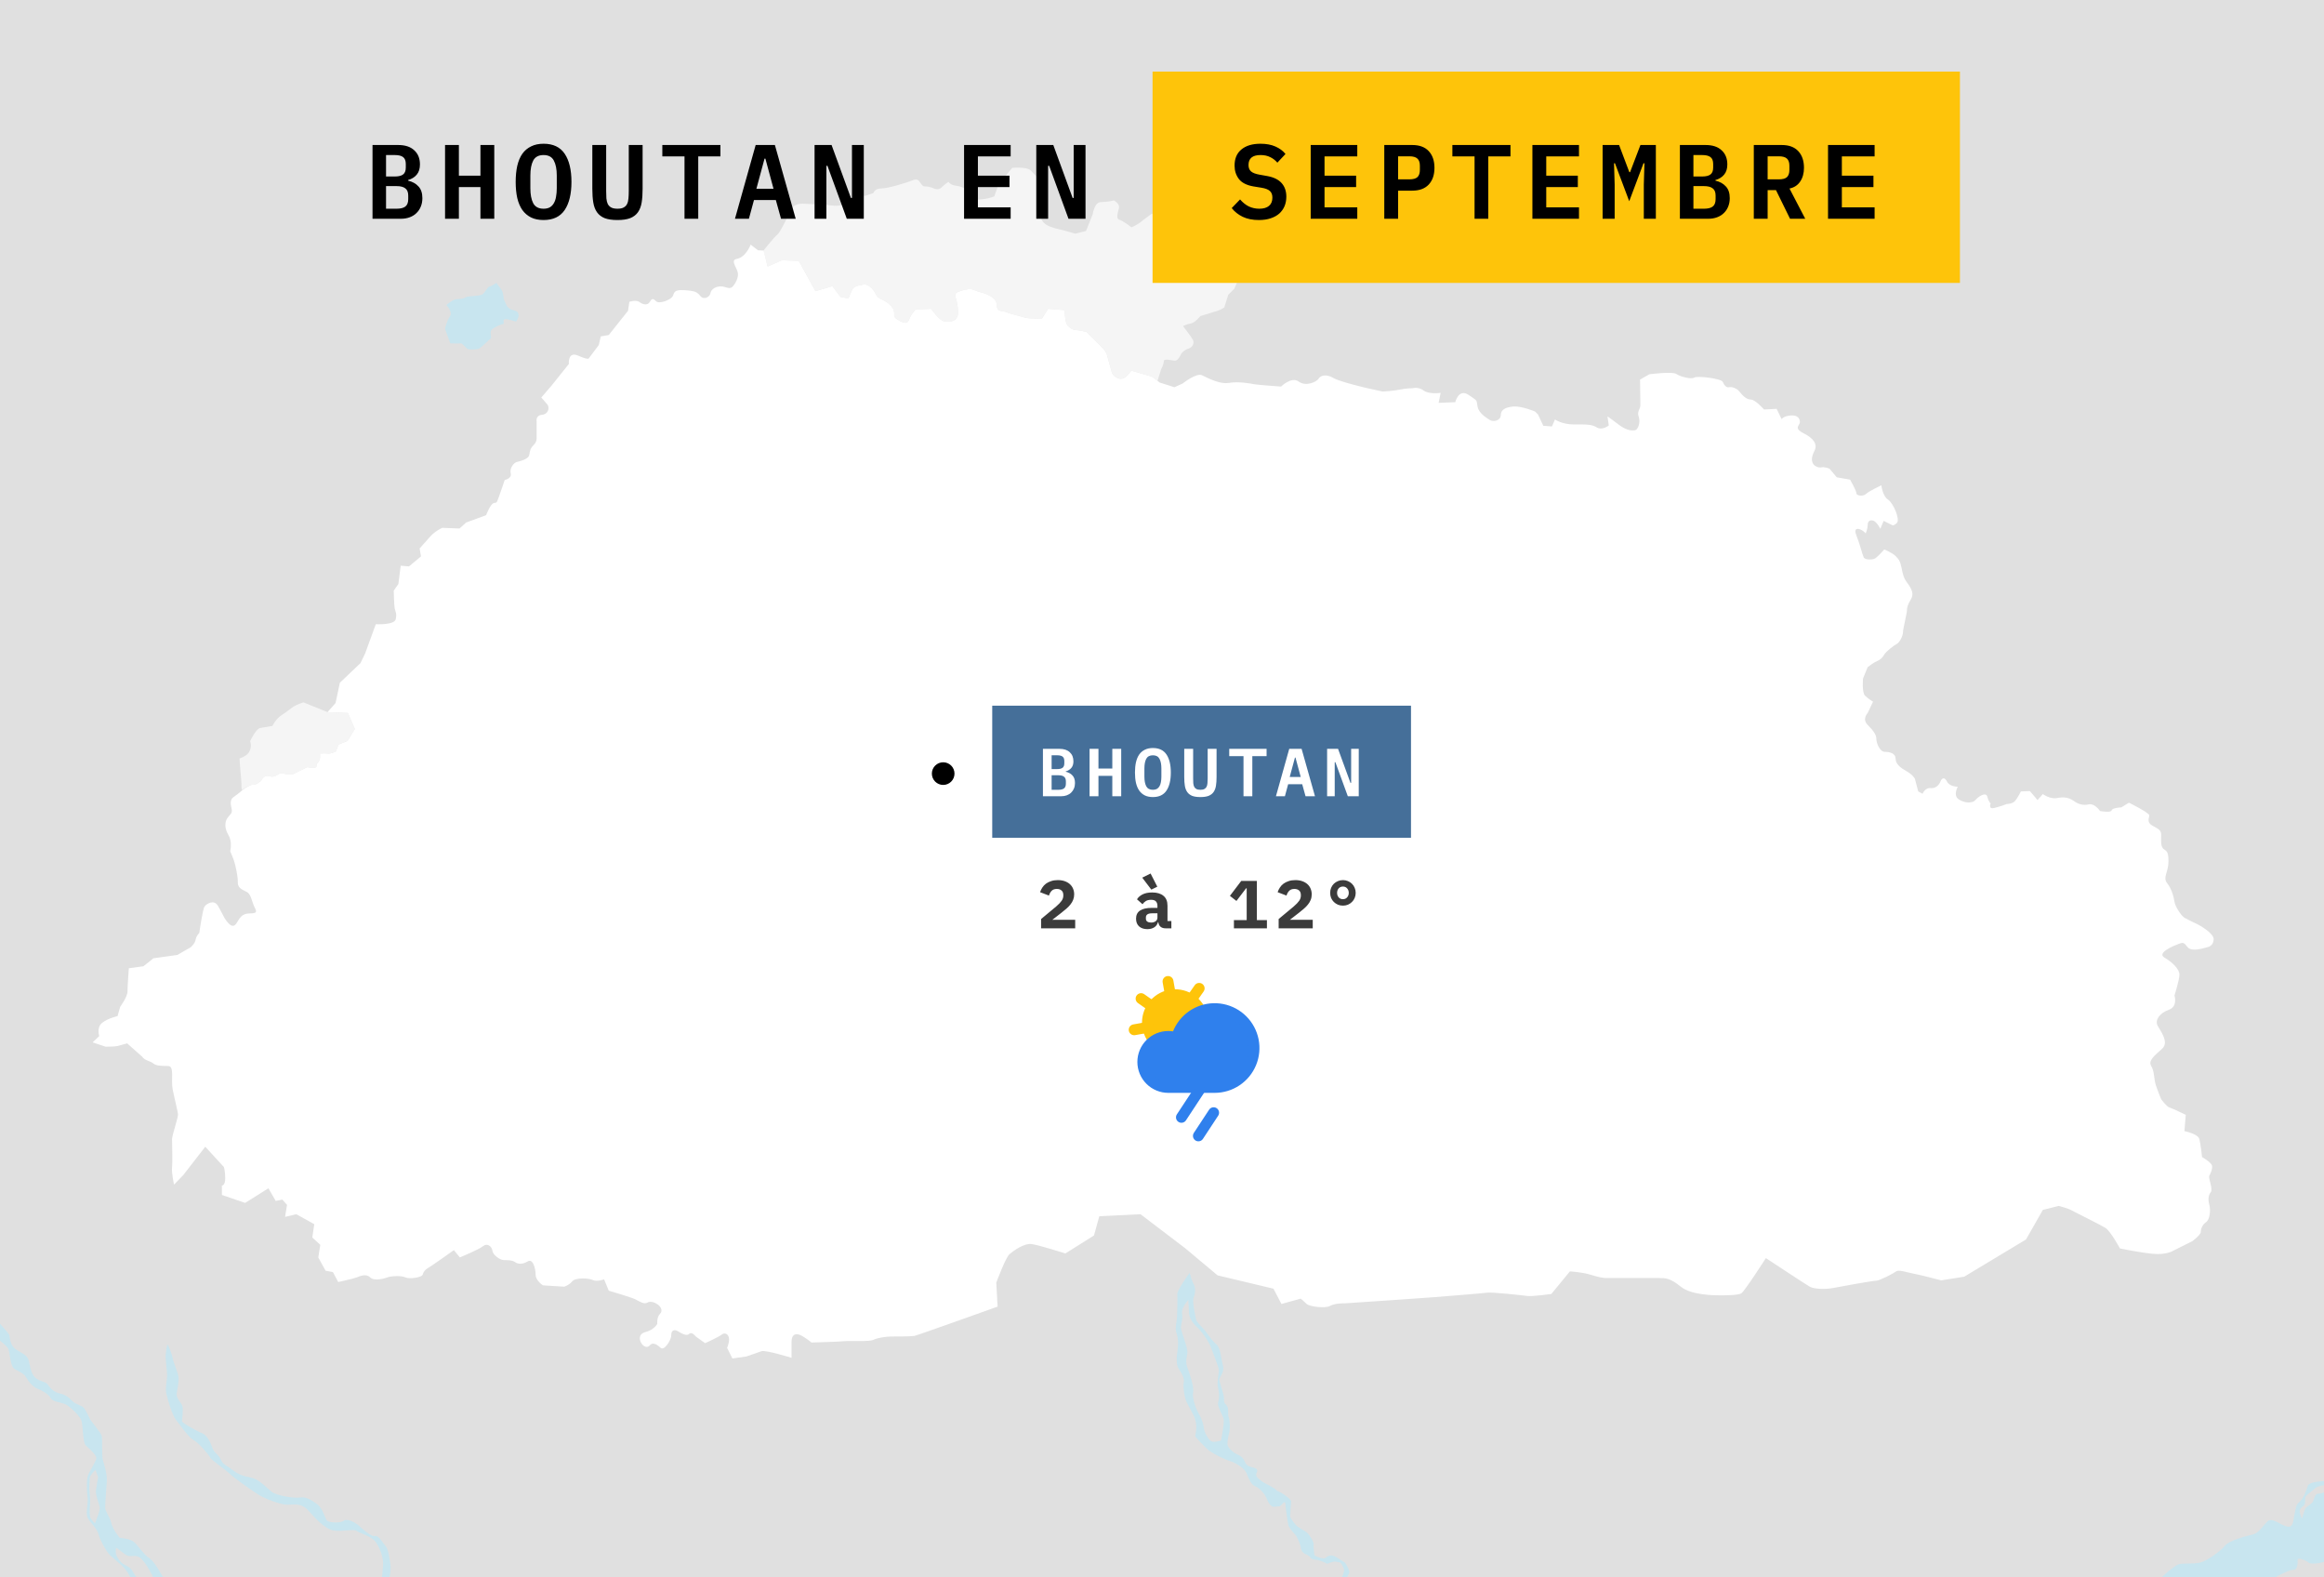 <svg width="616" height="418" viewBox="0 0 616 418" fill="none" xmlns="http://www.w3.org/2000/svg">
<rect x="0" y="0" width="616" height="418" fill="#333333" stroke="none"/>
<g clip-path="url(#clip0_178_86155)">
<path d="M616 0H0V418H616V0Z" fill="#E0E0E0"/>
<path d="M86.819 188.701L92.203 188.932L94.053 193.16L92.115 196.331L89.736 197.3L89.031 199.149C89.031 199.149 87.446 199.854 86.829 199.678C86.48 199.578 84.803 199.678 84.803 199.678C84.803 199.678 85.067 201.351 84.274 202.056C83.482 202.761 84.451 203.377 83.129 203.465C82.25 203.524 81.455 203.289 81.455 203.289L77.667 205.139L76.082 205.227C76.082 205.227 74.584 204.698 73.968 205.051C73.351 205.403 72.734 206.108 71.325 205.667C69.915 205.227 69.21 206.901 69.21 206.901C69.21 206.901 67.801 208.134 67.096 207.958C66.391 207.781 64.149 209.299 64.149 209.299C63.902 208.877 64.084 207.984 63.925 206.548C63.749 204.963 63.484 200.999 63.484 200.999C63.484 200.999 65.334 200.383 65.951 199.414C66.925 197.884 66.303 196.419 66.303 196.419C66.303 196.419 67.801 193.072 69.034 192.896L72.206 192.367C72.206 192.367 73.175 190.429 74.584 189.548C75.994 188.668 77.051 187.699 77.932 187.17C78.813 186.642 80.398 186.113 80.398 186.113L86.819 188.701Z" fill="#F5F5F5"/>
<path d="M202.367 66.391L203.464 70.638L207.252 68.965L211.745 69.141L216.149 77.156C216.149 77.156 219.937 76.011 220.642 75.835L222.756 78.654L224.87 79.094C224.87 79.094 225.487 77.685 225.84 76.804C226.192 75.923 227.601 75.571 229.011 75.395C230.42 75.219 231.83 77.156 232.182 78.037C232.535 78.918 234.12 79.535 234.12 79.535C234.12 79.535 236.587 80.768 236.939 82.353C237.292 83.939 236.323 83.763 238.437 84.996C240.551 86.229 240.815 85.084 241.168 84.203C241.52 83.322 242.665 82.001 242.665 82.001L246.806 81.825C246.806 81.825 248.832 84.731 250.065 85.084C251.299 85.436 253.352 85.425 253.853 83.587C254.117 82.618 253.765 80.327 253.413 79.27C253.06 78.213 253.413 77.597 253.413 77.597C253.413 77.597 256.496 76.1 258.082 76.804C259.667 77.509 260.636 77.509 261.694 78.037C262.751 78.566 264.248 79.27 264.248 81.032C264.248 82.794 266.01 82.353 266.715 82.706C267.42 83.058 270.415 83.763 271.472 84.115C272.529 84.467 276.141 84.467 276.141 84.467L277.815 81.825L282.131 82.177C282.131 82.177 282.307 84.82 282.66 85.7C283.012 86.581 284.245 87.462 285.126 87.462C286.007 87.462 288.033 87.99 288.033 87.99L291.205 91.162C292.086 92.042 293.143 92.923 293.495 94.332C293.848 95.742 294.552 98.032 294.729 98.737C294.905 99.441 296.314 100.674 297.548 100.322C298.781 99.97 299.838 98.208 299.838 98.208L305.3 99.793L306.81 100.926L307.766 97.856C307.766 97.856 308.471 96.623 308.471 95.742C308.471 94.861 310.585 95.566 311.466 95.566C312.347 95.566 313.052 93.804 313.052 93.804C313.052 93.804 313.757 92.747 314.99 92.395C316.223 92.042 316.576 90.809 316.223 90.105C315.871 89.4 313.581 86.405 313.581 86.405C313.581 86.405 314.638 85.877 315.695 85.7C316.752 85.524 318.161 83.763 318.161 83.763C318.161 83.763 321.685 82.706 322.742 82.353C323.799 82.001 324.504 81.472 324.504 81.472L325.561 78.125L327.147 76.54L328.38 73.721C328.38 73.721 332.433 73.017 332.961 72.312C333.49 71.607 334.283 69.846 334.283 69.846L335.34 68.172L333.754 66.587L331.199 67.908C331.199 67.908 329.437 67.644 328.733 66.939C328.028 66.234 326.618 65.618 325.561 65.794C324.504 65.97 320.099 64.737 319.219 64.737C318.338 64.737 316.576 64.561 314.814 64.385C313.052 64.209 312.171 63.151 311.819 62.447C311.466 61.742 311.114 60.861 310.409 60.333C309.704 59.804 308.295 59.1 307.766 58.395C307.238 57.691 305.3 56.633 305.3 56.633C305.3 56.633 303.538 57.867 302.481 58.748C301.424 59.628 299.926 60.245 299.926 60.245C299.926 60.245 297.548 58.395 296.667 58.219C295.786 58.043 296.226 56.457 296.579 55.224C296.931 53.991 295.257 53.11 295.257 53.11C295.257 53.11 293.583 53.551 291.821 53.551C290.06 53.551 289.619 56.81 289.619 56.81L287.857 61.214L285.038 61.918C285.038 61.918 281.338 60.861 280.457 60.685C279.576 60.509 277.638 59.981 276.757 59.1C275.877 58.219 275.877 57.691 276.229 56.986C276.581 56.281 277.286 50.82 277.286 50.82L276.405 49.235L275.348 47.473C275.348 47.473 274.291 46.24 273.234 45.183C272.177 44.126 268.301 44.478 268.301 44.478L265.658 47.649L264.424 49.587L263.543 52.053C263.543 52.053 262.486 52.406 261.782 52.582C261.077 52.758 258.963 52.934 258.963 52.934L256.848 50.468C256.848 50.468 255.087 49.411 253.501 49.235C251.915 49.059 251.387 48.178 251.387 48.178C251.387 48.178 250.153 49.059 249.449 49.763C248.744 50.468 247.51 49.939 247.51 49.939C247.51 49.939 246.453 49.411 245.396 49.411C244.339 49.411 244.339 48.882 243.634 48.002C242.93 47.121 241.873 47.825 240.815 48.178C239.758 48.53 235.354 49.939 233.592 49.939C231.83 49.939 231.477 51.172 231.477 51.172L229.363 51.877C229.363 51.877 227.293 51.825 226.72 52.494C225.663 53.727 222.58 54.696 221.171 54.52C219.761 54.343 217.559 54.167 217.559 54.167C217.559 54.167 216.149 54.167 213.154 53.991C210.159 53.815 209.63 55.577 209.63 55.577C209.63 55.577 206.988 61.39 206.107 62.095C205.226 62.799 202.367 66.391 202.367 66.391Z" fill="#F5F5F5"/>
<path d="M86.819 188.702L92.203 188.932L94.053 193.16L92.115 196.331L89.736 197.3L89.031 199.15C89.031 199.15 87.446 199.854 86.829 199.678C86.479 199.578 84.803 199.678 84.803 199.678C84.803 199.678 85.067 201.352 84.274 202.056C83.481 202.761 84.45 203.377 83.129 203.466C82.25 203.524 81.455 203.289 81.455 203.289L77.667 205.139L76.082 205.227C76.082 205.227 74.584 204.699 73.967 205.051C73.351 205.403 72.734 206.108 71.325 205.668C69.915 205.227 69.21 206.901 69.21 206.901C69.21 206.901 67.801 208.134 67.096 207.958C66.391 207.782 64.365 209.279 64.365 209.279C64.365 209.279 63.308 210.248 61.92 211.215C60.533 212.181 61.458 213.947 61.458 214.828C61.458 215.709 60.929 215.797 60.225 216.854C59.52 217.911 59.52 219.584 60.577 221.346C61.634 223.108 61.018 225.574 61.018 225.574C61.018 225.574 62.047 227.841 62.339 229.185C62.779 231.211 63.044 232.356 63.044 233.942C63.044 235.527 64.629 235.88 65.51 236.408C66.391 236.937 66.656 238.346 67.184 239.755C67.713 241.164 68.77 242.045 66.303 242.045C63.837 242.045 63.484 243.543 62.603 244.776C61.722 246.009 60.753 244.952 60.048 244.071C59.344 243.19 58.815 241.781 57.758 240.019C56.701 238.258 54.763 239.491 54.234 240.196C53.706 240.9 52.825 247.242 52.825 247.242C52.825 247.242 52.032 247.947 51.856 249.004C51.68 250.061 50.534 251.03 50.534 251.03L47.011 253.055L40.668 253.936L38.025 256.05L34.149 256.579C34.149 256.579 33.797 261.335 33.797 262.744C33.797 264.154 31.859 266.796 31.859 266.796L31.154 269.262C31.154 269.262 28.687 269.791 27.102 271.024C25.516 272.257 26.309 274.547 26.309 274.547L24.547 276.221L27.983 277.366C27.983 277.366 30.449 277.366 31.154 277.19C31.859 277.014 33.709 276.485 33.709 276.485L37.673 280.008C38.377 281.065 39.699 281.065 40.58 281.77C41.461 282.475 42.782 282.475 44.544 282.475C46.306 282.475 45.249 286.086 45.777 288.729C46.306 291.371 47.187 294.718 47.187 295.423C47.187 296.127 45.601 300.972 45.601 301.853C45.601 302.733 45.777 307.93 45.601 309.34C45.425 310.749 46.13 313.92 46.13 313.92L48.596 311.365L54.41 303.879L59.344 309.252C59.344 309.252 59.696 310.308 59.696 312.246C59.696 314.184 58.815 314.184 58.815 314.184V316.65L64.982 318.764L71.148 314.889L73.086 318.236L74.848 317.883L76.082 319.293L75.553 322.464L78.548 321.759L83.305 324.402L82.777 327.925L84.891 329.863L84.362 333.21L86.3 336.733L88.238 337.085L89.648 339.728C89.648 339.728 93.7 338.847 94.581 338.495C95.462 338.142 97.048 337.438 98.105 338.495C99.162 339.552 101.805 338.847 102.686 338.495C103.567 338.142 106.386 337.966 107.443 338.495C108.5 339.023 111.847 338.495 112.024 337.79C112.2 337.085 112.728 336.381 113.433 336.028C114.138 335.676 120.304 331.272 120.304 331.272L121.89 333.21C121.89 333.21 127 331.096 128.057 330.215C129.114 329.334 130.347 330.215 130.523 331.448C130.699 332.681 132.638 333.914 133.518 333.914C134.399 333.914 135.809 333.914 136.514 334.443C137.218 334.971 138.452 335.147 139.861 334.267C141.271 333.386 141.975 336.204 141.975 337.79C141.975 339.375 143.913 340.609 143.913 340.609L149.551 340.961C149.551 340.961 150.785 340.609 151.666 339.552C152.547 338.495 156.07 338.671 157.127 339.199C158.185 339.728 160.123 339.023 160.123 339.023L161.356 342.018C161.356 342.018 167.346 343.779 168.403 344.308C169.461 344.836 170.694 345.717 171.575 345.189C172.456 344.66 173.689 345.189 174.394 345.717C175.099 346.246 175.803 347.303 174.922 348.184C174.041 349.064 174.218 350.826 174.218 350.826C174.218 350.826 173.337 352.411 171.222 352.94C169.108 353.468 169.461 355.054 169.989 355.935C170.518 356.816 171.575 357.344 172.28 356.463C172.984 355.582 174.218 356.287 175.099 357.168C175.979 358.049 177.918 355.23 177.918 353.821C177.918 352.411 178.798 352.235 179.679 352.764C180.56 353.292 181.97 354.173 182.675 353.468C183.379 352.764 184.436 354.173 184.436 354.173L186.903 355.935C186.903 355.935 190.427 354.349 191.308 353.645C192.189 352.94 193.246 353.645 193.246 354.878C193.246 356.111 192.717 357.168 192.717 357.168L194.127 359.986L197.827 359.458C197.827 359.458 200.822 358.401 201.879 358.049C202.936 357.696 209.807 359.81 209.807 359.81V355.582C209.807 353.997 210.512 353.292 211.745 353.645C212.979 353.997 215.093 355.759 215.093 355.759C215.093 355.759 221.964 355.582 223.726 355.406C225.488 355.23 230.421 355.582 231.478 355.054C232.535 354.525 234.826 354.173 236.059 354.173C237.293 354.173 241.521 354.173 242.402 353.997C243.283 353.821 264.425 346.246 264.425 346.246L264.073 339.904C264.073 339.904 266.54 333.21 267.597 332.329C268.654 331.448 271.473 329.334 273.587 329.686C275.701 330.039 282.396 332.153 282.396 332.153L289.972 327.396L291.382 322.288L302.305 321.759L314.11 330.743L322.743 337.966L337.543 341.489L339.657 345.541L344.766 344.132C344.766 344.132 345.647 344.836 346.352 345.541C347.057 346.246 351.285 346.774 352.519 346.07C353.752 345.365 355.866 345.365 356.571 345.365C357.276 345.365 379.651 343.779 379.651 343.779C379.651 343.779 393.042 342.723 394.275 342.546C395.508 342.37 403.613 343.251 404.846 343.427C406.08 343.603 411.189 342.899 411.189 342.899L416.122 336.909C416.122 336.909 419.294 337.085 421.584 337.79C423.874 338.495 424.932 338.671 425.812 338.671C426.693 338.671 437.939 338.672 439.701 338.672C441.463 338.672 442.696 338.672 445.515 340.962C448.334 343.252 454.501 343.252 455.91 343.252C457.32 343.252 460.667 343.252 461.548 342.724C462.429 342.195 468.067 333.387 468.067 333.387C468.067 333.387 478.462 340.258 479.695 340.962C480.929 341.667 484.1 341.667 485.862 341.315C487.624 340.962 496.433 339.377 497.314 339.377C498.195 339.377 501.895 337.439 502.6 336.911C503.304 336.382 505.361 337.173 507.299 337.526C509.237 337.878 514.523 339.287 514.523 339.287L520.631 338.317L537.017 328.452L541.479 320.614L545.708 319.557C545.708 319.557 548.35 320.262 549.231 320.79C550.112 321.319 556.631 324.49 558.041 325.37C559.45 326.251 561.917 330.831 561.917 330.831C561.917 330.831 567.026 331.888 570.55 332.241C574.074 332.593 575.836 331.536 575.836 331.536L581.121 328.894C581.121 328.894 583.323 327.22 583.323 326.516C583.323 325.811 583.676 324.578 584.733 323.873C585.79 323.168 585.966 320.526 585.614 319.293C585.262 318.06 585.262 316.827 585.966 315.946C586.671 315.065 585.262 312.246 585.614 311.542C585.966 310.837 586.495 309.78 586.319 308.899C586.143 308.018 583.676 306.609 583.676 306.609C583.676 306.609 583.323 303.262 582.971 301.853C582.619 300.443 579.007 299.739 579.007 299.739L579.359 295.423C579.359 295.423 575.747 293.661 575.043 293.485C574.338 293.309 572.84 291.283 572.84 291.283C572.84 291.283 571.959 289.169 571.431 287.583C570.902 285.998 571.078 283.884 570.198 282.475C569.317 281.065 571.167 279.656 573.105 277.894C575.043 276.133 572.576 273.138 571.871 271.729C571.167 270.319 572.4 268.47 574.867 267.589C577.333 266.708 576.364 263.801 576.364 263.801C576.364 263.801 577.686 259.662 577.686 258.252C577.686 256.843 575.836 254.993 573.721 253.76C571.607 252.527 576.012 250.677 577.421 250.149C578.831 249.62 578.831 249.796 579.888 251.03C580.945 252.263 583.94 251.294 584.645 251.118C585.35 250.942 586.583 250.765 586.759 249.004C586.935 247.242 582.531 244.952 582.531 244.952C582.531 244.952 579.888 243.719 579.007 243.19C578.126 242.662 576.54 240.196 576.364 238.962C576.188 237.729 575.659 235.615 574.426 234.03C573.193 232.444 574.778 231.211 574.778 228.216C574.778 225.222 574.074 225.574 573.369 224.869C572.664 224.165 572.84 222.579 572.84 221.17C572.84 219.761 571.783 219.584 570.374 218.704C568.964 217.823 569.685 216.766 569.685 216.061C569.685 215.357 564.295 212.714 564.295 212.714L562.269 213.947C562.269 213.947 559.891 214.035 559.714 214.74C559.538 215.445 556.631 214.916 556.631 214.916C556.631 214.916 555.222 212.802 553.636 213.155C552.05 213.507 550.817 213.066 549.584 212.186C548.35 211.305 546.941 211.129 545.179 211.481C543.417 211.833 541.479 210.424 541.479 210.424L540.07 212.009L538.043 209.631L535.665 209.719C535.665 209.719 534.872 211.305 534.167 212.186C533.463 213.066 531.877 213.066 531.877 213.066C531.877 213.066 530.115 213.771 528.529 214.123C526.944 214.476 527.648 212.89 527.648 212.89C527.648 212.89 527.12 212.538 526.768 211.129C526.415 209.719 524.301 211.129 523.596 212.009C522.891 212.89 520.777 212.89 519.191 211.833C517.606 210.776 518.927 208.486 518.927 208.486C518.927 208.486 516.76 208.469 516.108 207.165C515.403 205.756 514.699 206.196 514.346 207.077C513.994 207.958 513.113 209.015 511.704 208.839C510.294 208.662 509.589 210.336 509.589 210.336L508.444 209.719L507.563 206.372C507.563 206.372 507.035 205.315 505.449 204.434C503.863 203.554 502.454 202.497 502.454 201.087C502.454 199.678 501.044 199.238 499.635 199.238C498.225 199.238 497.344 196.859 497.344 195.802C497.344 194.745 496.64 193.689 495.054 192.103C493.468 190.518 495.054 188.932 495.054 188.932L496.463 185.937C496.463 185.937 495.23 185.233 494.349 184.352C493.468 183.471 493.821 179.772 493.821 179.772L495.054 176.777C495.054 176.777 496.64 175.544 497.521 175.191C498.401 174.839 498.93 174.311 499.459 173.43C499.987 172.549 502.101 170.963 502.806 170.611C503.511 170.259 504.392 168.497 504.392 167.616C504.392 166.736 505.449 162.508 505.449 161.803C505.449 161.098 505.625 160.218 506.506 158.808C507.387 157.399 506.682 155.99 505.625 154.58C504.568 153.171 504.392 152.29 504.039 150.529C503.687 148.767 503.335 148.238 502.454 147.358C501.573 146.477 499.459 145.596 499.459 145.596C499.459 145.596 497.873 147.358 497.168 147.886C496.463 148.415 494.349 148.415 493.997 147.71C493.644 147.005 492.94 144.011 492.059 141.897C491.178 139.783 492.587 139.959 493.468 140.487C494.349 141.016 494.525 141.368 494.525 141.368C494.525 141.368 495.054 140.135 495.054 139.078C495.054 138.021 495.759 137.669 496.64 138.021C497.521 138.373 498.401 140.135 498.401 140.135L499.282 138.021L501.573 139.166C501.573 139.166 501.925 139.43 502.806 138.549C503.687 137.669 501.837 133.265 500.428 132.384C499.018 131.503 498.666 128.596 498.666 128.596C498.666 128.596 495.318 130.182 494.613 130.886C493.909 131.591 492.059 131.415 492.059 130.71C492.059 130.006 490.385 127.099 490.385 127.099L486.861 126.482L484.923 124.192C484.923 124.192 483.69 123.664 482.809 123.84C481.928 124.016 480.871 123.488 480.518 122.783C480.166 122.078 480.078 121.197 480.959 119.436C481.84 117.674 480.607 116.089 478.14 114.856C475.264 113.418 477.083 112.742 477.083 111.861C477.083 110.98 476.554 109.923 474.616 110.099C472.678 110.275 472.238 111.068 472.238 111.068L470.916 108.337L467.569 108.514C467.569 108.514 465.278 105.871 464.045 105.871C462.812 105.871 461.755 104.638 461.05 103.757C460.345 102.876 459.024 102.436 458.319 102.612C457.614 102.788 456.998 102.084 456.645 101.203C456.293 100.322 449.95 99.529 449.069 100.058C448.188 100.586 445.369 99.794 444.312 99.089C443.255 98.384 437.177 99.177 437.177 99.177L434.71 100.586L434.798 107.369C434.798 108.426 433.829 109.042 434.358 110.451C434.886 111.861 434.181 113.799 433.477 113.975C432.772 114.151 431.274 114.239 428.984 112.477C426.108 110.265 426.077 110.363 426.077 110.363L426.429 112.742C426.429 112.742 424.667 114.151 423.258 113.27C421.848 112.389 420.351 112.477 417.179 112.477C414.008 112.477 412.158 111.156 412.158 111.156L411.365 113.006L409.075 112.83L407.665 109.835L406.872 109.042C406.872 109.042 403.261 107.545 401.146 107.721C399.032 107.897 397.799 108.602 397.799 110.011C397.799 111.42 395.861 111.949 394.804 111.244C393.746 110.54 391.985 109.483 391.632 107.721C391.28 105.959 391.896 106.4 389.254 104.638C386.611 102.876 385.73 106.576 385.73 106.576L381.325 106.752L381.854 104.11C381.854 104.11 378.771 104.55 377.361 103.493C375.952 102.436 374.454 102.876 374.454 102.876C374.454 102.876 372.692 102.876 371.106 103.229C369.521 103.581 366.526 103.757 366.526 103.757L362.473 102.876C362.473 102.876 355.162 101.203 353.4 100.146C351.638 99.089 350.052 99.441 349.524 100.322C348.995 101.203 346.176 102.524 344.238 101.115C342.3 99.706 339.569 102.436 339.569 102.436C339.569 102.436 333.314 101.996 332.433 101.819C331.552 101.643 328.381 101.027 325.738 101.467C323.653 101.815 321.069 100.674 318.603 99.441C317.142 98.71 313.481 101.622 313.481 101.622L311.291 102.612L307.415 101.379L306.811 100.926L305.301 99.794L299.839 98.208C299.839 98.208 298.782 99.97 297.548 100.322C296.315 100.674 294.906 99.441 294.729 98.737C294.553 98.032 293.848 95.742 293.496 94.332C293.144 92.923 292.087 92.042 291.206 91.162L288.034 87.991C288.034 87.991 286.008 87.462 285.127 87.462C284.246 87.462 283.013 86.581 282.661 85.701C282.308 84.82 282.132 82.177 282.132 82.177L277.815 81.825L276.142 84.467C276.142 84.467 272.53 84.467 271.473 84.115C270.416 83.763 267.42 83.058 266.716 82.706C266.011 82.353 264.249 82.794 264.249 81.032C264.249 79.271 262.752 78.566 261.694 78.037C260.637 77.509 259.668 77.509 258.083 76.804C256.497 76.1 253.414 77.597 253.414 77.597C253.414 77.597 253.061 78.214 253.414 79.271C253.766 80.328 254.118 82.618 253.854 83.587C253.353 85.425 251.299 85.436 250.066 85.084C248.833 84.732 246.807 81.825 246.807 81.825L242.666 82.001C242.666 82.001 241.521 83.322 241.169 84.203C240.816 85.084 240.552 86.229 238.438 84.996C236.323 83.763 237.293 83.939 236.94 82.353C236.588 80.768 234.121 79.535 234.121 79.535C234.121 79.535 232.535 78.918 232.183 78.037C231.831 77.157 230.421 75.219 229.012 75.395C227.602 75.571 226.193 75.924 225.84 76.804C225.488 77.685 224.871 79.094 224.871 79.094L222.757 78.654L220.643 75.835C219.938 76.012 216.15 77.157 216.15 77.157L211.745 69.141L207.253 68.965L203.465 70.639L202.412 66.391L200.91 66.323L198.972 64.825C198.972 64.825 197.739 68.172 195.272 68.613C193.564 68.918 195.184 70.727 195.536 72.136C195.889 73.545 194.831 75.307 194.127 76.012C193.422 76.716 192.277 76.012 191.572 75.924C189.824 75.705 188.489 76.628 188.313 77.685C188.136 78.742 186.551 79.535 185.67 78.478C184.789 77.421 184.348 77.069 181.353 76.892C178.358 76.716 178.798 77.685 178.27 78.566C177.741 79.447 174.746 80.68 173.865 79.799C172.984 78.918 172.72 79.183 172.191 80.063C171.663 80.944 170.43 80.768 169.549 80.063C168.668 79.359 166.818 79.975 166.818 79.975L166.465 82.353L161.356 88.783L159.242 89.136L158.713 91.426L156.07 94.949C156.07 94.949 156.07 95.478 153.251 94.244C150.432 93.011 150.785 96.447 150.785 96.447L146.204 102.172L143.473 105.343C143.473 105.343 144.618 106.576 145.147 107.28C145.675 107.985 145.411 109.747 143.649 109.923C141.887 110.099 142.24 111.685 142.24 111.685V116.089C142.24 116.793 142.064 117.322 141.359 118.026C140.654 118.731 140.478 119.26 140.302 120.493C140.125 121.726 137.659 122.254 136.954 122.431C136.249 122.607 135.016 124.016 135.368 125.425C135.721 126.835 133.783 127.187 133.783 127.187C133.783 127.187 132.902 129.829 132.197 131.767C131.492 133.705 131.668 133 130.788 133.353C129.907 133.705 128.849 136.524 128.849 136.524L123.564 138.461L121.802 140.047L117.221 139.871C117.221 139.871 115.283 140.751 114.05 142.161C112.816 143.57 111.231 145.332 111.231 145.332L111.583 147.446L108.412 150.088L106.209 149.912L105.593 154.756L104.36 156.518C104.36 156.518 104.448 160.394 104.624 161.274C104.8 162.155 105.24 162.508 104.888 164.093C104.536 165.679 99.603 165.414 99.603 165.414L96.784 173.166L95.55 175.72L90.088 180.917L88.943 186.29L86.819 188.702Z" fill="white"/>
<path d="M616.002 392.484C615.387 392.525 614.818 392.548 614.07 392.662C613.499 392.749 612.952 392.873 612.524 393.053C612.096 393.233 611.788 393.47 611.693 393.787C611.502 394.42 611.201 395.276 610.822 396.077C610.442 396.877 609.983 397.62 609.475 398.032C608.968 398.444 608.747 398.84 608.604 399.323C608.462 399.806 608.398 400.377 608.208 401.137C608.019 401.897 607.969 402.864 607.732 403.577C607.613 403.934 607.448 404.227 607.192 404.399C606.936 404.571 606.591 404.621 606.116 404.495C605.165 404.242 604.216 403.641 603.352 403.229C602.921 403.023 602.51 402.863 602.133 402.82C601.756 402.777 601.411 402.848 601.11 403.101C600.508 403.608 599.937 404.4 599.296 405.112C598.975 405.469 598.637 405.806 598.268 406.077C597.899 406.348 597.497 406.555 597.054 406.649C596.166 406.84 594.583 407.251 593.094 407.782C592.349 408.047 591.628 408.343 591.03 408.654C590.432 408.966 589.957 409.295 589.703 409.627C589.196 410.292 588.024 411.29 586.756 412.177C585.488 413.064 584.125 413.841 583.238 414.063C582.35 414.285 581.178 414.315 580.101 414.331C579.023 414.348 578.042 414.348 577.535 414.506C577.028 414.665 576.06 415.329 575.11 416.082C574.243 416.769 573.464 417.485 572.984 417.998H603.136C603.331 417.818 604.22 417.333 605.257 416.865C606.338 416.378 607.504 415.941 607.974 415.986C608.209 416.009 608.397 415.908 608.545 415.732C608.693 415.555 608.8 415.303 608.876 415.023C609.027 414.463 609.05 413.79 609.005 413.386C608.984 413.185 609.108 413.088 609.322 413.064C609.535 413.041 609.836 413.093 610.164 413.191C610.819 413.387 611.582 413.768 611.963 414.104C612.154 414.272 612.535 414.342 613.012 414.348C613.489 414.353 614.063 414.296 614.641 414.206C615.213 414.117 615.517 414.007 616.004 413.89V395.479C615.593 395.618 615.154 395.815 614.483 395.815C614.245 395.815 614.061 395.894 613.914 396.023C613.767 396.153 613.657 396.332 613.567 396.535C613.389 396.939 613.294 397.431 613.151 397.78C613.009 398.129 612.589 398.47 612.158 398.794C611.726 399.118 611.282 399.427 611.092 399.712C610.712 400.283 610.172 402.437 610.172 402.437C610.172 402.437 609.602 401.265 609.571 400.568C609.555 400.22 609.674 399.935 609.864 399.685C610.054 399.434 610.315 399.222 610.583 399.016C610.852 398.81 610.956 398.453 610.996 398.065C611.037 397.676 611.012 397.256 611.028 396.924C611.044 396.591 611.503 396.147 612.045 395.7C612.587 395.254 613.213 394.802 613.562 394.453C613.91 394.104 614.464 393.891 615.043 393.749C615.384 393.665 615.682 393.632 616.002 393.585V392.484Z" fill="#C8E5EF"/>
<path d="M315.35 337.297C315.16 337.503 314.32 338.676 313.536 339.908C312.751 341.139 312.023 342.43 312.054 342.873C312.118 343.761 312.054 347.784 311.991 348.988C311.959 349.59 311.801 350.336 311.714 351.104C311.627 351.872 311.611 352.664 311.864 353.361C312.117 354.058 312.228 354.865 312.252 355.65C312.276 356.434 312.212 357.194 312.118 357.797C312.023 358.399 311.897 359.349 311.897 360.292C311.897 360.763 311.928 361.232 312.011 361.655C312.094 362.077 312.229 362.454 312.435 362.739C312.847 363.31 313.243 363.975 313.505 364.616C313.767 365.257 313.893 365.875 313.766 366.35C313.639 366.826 313.687 367.745 313.806 368.655C313.925 369.566 314.116 370.468 314.274 370.912C314.591 371.799 315.542 373.448 316.302 374.905C316.682 375.633 316.904 376.426 317.015 377.139C317.126 377.852 317.125 378.485 317.062 378.897C316.935 379.721 316.809 380.672 316.809 380.672C316.809 380.672 317.473 381.432 318.29 382.296C319.107 383.16 320.073 384.125 320.676 384.537C321.278 384.949 322.227 385.488 323.21 385.979C324.192 386.47 325.206 386.914 325.935 387.136C326.664 387.357 327.63 387.816 328.486 388.386C328.913 388.671 329.314 388.985 329.644 389.31C329.973 389.635 330.229 389.971 330.372 390.304C330.656 390.969 330.942 391.745 331.306 392.411C331.489 392.743 331.691 393.048 331.923 393.298C332.155 393.549 332.415 393.741 332.717 393.852C333.319 394.073 333.984 394.629 334.546 395.262C335.109 395.896 335.569 396.609 335.759 397.148C335.95 397.687 336.218 398.192 336.527 398.58C336.837 398.969 337.186 399.239 337.534 399.301L338.96 399.175C339.177 399.167 339.371 399.053 339.547 398.9C339.723 398.748 339.88 398.559 340.021 398.399C340.161 398.239 340.286 398.109 340.398 398.077C340.509 398.046 340.609 398.113 340.698 398.346C340.666 398.853 341.304 403.419 341.494 404.148C341.589 404.513 341.859 404.94 342.192 405.371C342.524 405.802 342.921 406.239 343.269 406.619C343.617 406.999 344.006 407.767 344.307 408.515C344.608 409.264 344.822 409.993 344.822 410.293C344.822 410.593 344.972 410.903 345.174 411.16C345.376 411.417 345.629 411.624 345.835 411.719C346.041 411.814 346.343 411.932 346.632 412.099C346.921 412.265 347.198 412.48 347.356 412.764C347.514 413.049 348.014 413.207 348.474 413.294C348.933 413.382 349.353 413.397 349.353 413.397C349.353 413.397 351 413.873 351.697 414.38C351.897 414.411 352.298 414.177 352.821 414C353.082 413.912 353.375 413.839 353.687 413.82C354 413.801 354.332 413.837 354.675 413.969C354.905 413.929 355.109 414.005 355.288 414.146C355.467 414.288 355.623 414.496 355.753 414.724C356.014 415.179 356.18 415.711 356.26 415.933C356.339 416.155 356.165 416.725 355.967 417.271C355.784 417.775 355.609 418.2 355.566 418.372H356.8C356.8 418.372 357.464 417.262 357.654 416.787C357.75 416.549 357.536 415.94 357.247 415.346C356.958 414.752 356.592 414.174 356.387 414C355.339 413.413 354.511 412.727 353.721 412.392C353.325 412.225 352.94 412.145 352.541 412.209C352.142 412.273 351.732 412.482 351.286 412.891C350.873 413.065 350.168 412.905 349.558 412.688C348.949 412.471 348.433 412.193 348.402 412.13C348.338 412.003 348.18 410.008 348.149 409.501C348.25 409.32 348.208 409.013 348.078 408.651C347.949 408.289 347.731 407.873 347.479 407.471C346.976 406.669 346.336 405.93 345.993 405.825C345.787 405.651 345.342 405.425 344.852 405.135C344.362 404.845 343.828 404.493 343.448 404.064C342.688 403.209 341.97 402.182 341.97 401.77C341.97 401.358 342.223 397.942 342.223 397.942C342.258 397.757 342.088 397.495 341.798 397.204C341.509 396.913 341.103 396.591 340.668 396.286C339.799 395.677 338.817 395.135 338.437 395.035C338.258 394.677 337.514 394.224 336.727 393.798C335.94 393.372 335.107 392.976 334.749 392.73C334.39 392.483 333.875 392.136 333.488 391.75C333.295 391.557 333.133 391.354 333.04 391.148C332.947 390.942 332.922 390.736 333 390.534C333.157 390.131 333.292 389.805 333.23 389.542C333.168 389.278 332.911 389.078 332.283 388.921C331.655 388.764 331.185 388.629 330.821 388.416C330.458 388.203 330.2 387.912 329.998 387.441C329.796 386.971 329.572 386.578 329.259 386.248C328.945 385.919 328.541 385.649 327.982 385.425C327.422 385.201 326.76 384.731 326.239 384.21C325.717 383.688 325.338 383.118 325.338 382.692C325.338 381.841 325.606 380.407 325.83 379.556C325.942 379.13 325.987 378.313 325.965 377.517C325.942 376.721 325.853 375.948 325.696 375.612C325.539 375.277 325.539 374.817 325.539 374.33C325.539 373.843 325.539 373.327 325.382 372.879C325.225 372.431 324.967 372.253 324.76 372.017C324.552 371.782 324.395 371.491 324.44 370.819C324.485 370.146 324.127 368.914 323.779 367.788C323.432 366.662 323.096 365.644 323.186 365.397C323.275 365.15 323.621 364.657 323.896 364.047C324.033 363.741 324.154 363.407 324.213 363.059C324.272 362.711 324.272 362.349 324.171 361.991C323.97 361.273 323.801 360.064 323.56 358.933C323.44 358.367 323.301 357.821 323.131 357.366C322.961 356.911 322.76 356.547 322.513 356.345C322.02 355.942 321.505 355.371 321.024 354.772C320.542 354.173 320.094 353.545 319.735 353.03C319.377 352.514 318.726 351.854 318.155 351.238C317.585 350.622 317.091 350.05 317.046 349.714C317.002 349.379 316.722 348.202 316.509 346.97C316.403 346.354 316.313 345.722 316.278 345.176C316.243 344.63 316.262 344.168 316.375 343.888C316.599 343.328 316.744 342.668 316.767 342.034C316.789 341.401 316.69 340.798 316.42 340.349C315.883 339.459 315.35 337.297 315.35 337.297ZM314.97 344.426C314.97 344.426 315.097 346.643 315.16 347.91C315.224 349.178 315.985 350.509 317.316 351.713C318.647 352.916 320.484 355.64 320.991 357.098C321.499 358.556 323.146 362.421 323.082 363.245C323.019 364.069 322.512 366.477 322.829 367.617C323.146 368.758 323.273 370.47 322.893 371.547C322.513 372.623 324.161 375.032 324.35 376.109C324.54 377.187 323.654 381.748 323.654 381.748C323.654 381.748 321.752 382.319 321.055 381.939C320.357 381.558 319.217 379.657 319.091 378.389C318.964 377.122 318.267 375.475 317.759 374.651C317.252 373.827 315.922 370.659 316.239 369.075C316.555 367.491 315.225 363.689 314.718 362.359C314.21 361.028 314.465 359.95 314.718 358.619C314.971 357.288 312.943 352.727 313.007 351.713C313.07 350.699 313.577 349.621 313.323 348.227C313.069 346.833 314.272 345.376 314.97 344.426Z" fill="#C8E5EF"/>
<path d="M103.237 418C103.295 417.742 103.326 417.654 103.397 417.201C103.524 416.394 103.619 415.395 103.493 414.634C103.366 413.873 103.24 412.845 103.041 411.894C102.842 410.943 102.573 410.073 102.161 409.629C101.75 409.185 101.306 408.472 100.838 407.901C100.604 407.617 100.365 407.367 100.12 407.205C99.874 407.043 99.626 406.967 99.372 407.031C99.118 407.094 98.775 406.999 98.388 406.809C98.001 406.62 97.57 406.333 97.146 406.017C96.299 405.383 95.474 404.622 95.062 404.242C94.651 403.862 93.874 403.372 93.098 403.063C92.71 402.908 92.322 402.799 91.979 402.772C91.637 402.746 91.34 402.801 91.134 402.975C90.928 403.149 90.575 403.273 90.154 403.349C89.732 403.425 89.244 403.454 88.765 403.442C88.285 403.431 87.816 403.377 87.435 403.287C87.054 403.197 86.76 403.069 86.634 402.911C86.38 402.595 86.111 401.771 85.699 400.884C85.493 400.44 85.252 399.981 84.958 399.561C84.665 399.141 84.32 398.76 83.908 398.475C83.085 397.905 82.371 397.43 81.666 397.129C80.96 396.829 80.264 396.702 79.472 396.828C78.68 396.954 77.126 396.828 75.613 396.543C74.857 396.401 74.111 396.219 73.475 396.009C72.838 395.799 72.31 395.56 71.993 395.307C71.36 394.8 70.663 394.135 69.934 393.51C69.205 392.884 68.444 392.297 67.684 391.949C66.923 391.601 66.037 391.474 65.063 391.221C64.576 391.094 64.066 390.936 63.54 390.702C63.015 390.468 62.472 390.16 61.917 389.732C60.808 388.877 60.127 388.495 59.643 388.155C59.16 387.815 58.874 387.514 58.557 386.818C58.24 386.121 57.797 385.677 57.377 385.248C56.957 384.82 56.561 384.41 56.339 383.776C56.117 383.141 55.784 382.287 55.325 381.519C55.095 381.135 54.835 380.772 54.539 380.47C54.244 380.168 53.916 379.926 53.551 379.783C52.823 379.498 51.476 378.8 50.319 378.127C49.163 377.454 48.197 376.804 48.228 376.615C48.26 376.425 48.355 375.633 48.41 374.786C48.466 373.938 48.482 373.034 48.355 372.622C48.228 372.211 47.8 371.672 47.428 371.086C47.242 370.793 47.07 370.487 46.956 370.181C46.841 369.874 46.787 369.565 46.834 369.264C47.025 368.06 47.404 366.223 47.341 365.081C47.309 364.51 46.93 363.402 46.55 362.341C46.169 361.28 45.788 360.266 45.757 359.886C45.693 359.125 44.679 356.654 44.425 356.274C44.172 356.544 44.046 358.174 43.919 358.934C43.792 359.695 44.299 363.37 44.299 364.511C44.299 365.082 44.156 365.89 44.06 366.761C43.965 367.632 43.919 368.566 44.108 369.389C44.298 370.212 44.679 371.624 45.154 373.002C45.629 374.38 46.199 375.726 46.77 376.423C47.341 377.12 48.133 378.229 48.956 379.258C49.78 380.288 50.636 381.239 51.334 381.619C52.031 381.998 53.045 382.981 53.924 383.955C54.804 384.929 55.549 385.896 55.706 386.244C55.864 386.592 56.8 387.321 57.869 388.13C58.938 388.938 60.142 389.824 60.839 390.49C61.536 391.156 63.009 392.265 64.514 393.342C66.02 394.419 67.557 395.465 68.381 396.003C69.204 396.542 70.63 397.192 72.064 397.722C73.499 398.252 74.94 398.665 75.796 398.728C76.651 398.792 77.618 398.618 78.616 398.697C79.115 398.737 79.621 398.839 80.127 399.067C80.632 399.294 81.136 399.646 81.627 400.186C82.609 401.262 83.734 402.514 84.899 403.544C85.481 404.058 86.073 404.518 86.662 404.872C87.252 405.227 87.837 405.476 88.408 405.571C89.549 405.761 90.88 405.635 92.028 405.539C92.603 405.492 93.132 405.452 93.569 405.464C94.006 405.476 94.35 405.539 94.556 405.698C94.967 406.014 95.95 406.348 96.972 406.807C97.482 407.037 98.005 407.298 98.469 407.606C98.933 407.913 99.34 408.264 99.626 408.677C100.196 409.5 100.72 410.546 101.077 411.631C101.433 412.716 101.623 413.841 101.528 414.823C101.395 416.209 101.328 417.135 101.26 417.998H103.237V418Z" fill="#C8E5EF"/>
<path d="M0 350.798V355.264C0.041 355.297 0.049 355.297 0.09 355.33C1.075 356.126 2.061 357.023 2.241 357.516C2.421 358.009 2.554 359.107 2.756 360.171C2.856 360.703 2.975 361.226 3.123 361.661C3.271 362.097 3.45 362.444 3.675 362.623C4.123 362.982 4.749 363.251 5.354 363.587C5.959 363.922 6.543 364.326 6.901 364.953C7.259 365.58 7.73 366.23 8.257 366.779C8.783 367.329 9.366 367.776 9.948 368C10.53 368.224 11.27 368.581 11.93 369.018C12.59 369.455 13.174 369.971 13.442 370.508C13.577 370.778 13.845 370.979 14.191 371.143C14.536 371.306 14.96 371.432 15.402 371.55C16.287 371.785 17.251 371.986 17.833 372.389C18.415 372.792 19.2 373.465 19.906 374.182C20.611 374.9 21.239 375.661 21.508 376.243C21.776 376.825 21.866 378.327 22 379.782C22.067 380.51 22.145 381.227 22.263 381.812C22.381 382.398 22.538 382.852 22.763 383.054C23.211 383.457 23.905 384.084 24.487 384.711C25.069 385.339 25.54 385.966 25.54 386.37C25.54 386.774 25.07 387.67 24.555 388.6C24.04 389.529 23.479 390.493 23.3 391.03C23.121 391.567 23.031 392.508 23.021 393.55C23.01 394.591 23.076 395.735 23.211 396.676C23.346 397.616 23.166 398.714 23.065 399.756C23.015 400.276 22.985 400.784 23.022 401.25C23.059 401.717 23.166 402.142 23.389 402.5C23.837 403.217 24.398 403.799 24.913 404.437C25.428 405.076 25.899 405.772 26.168 406.713C26.436 407.653 26.93 408.694 27.434 409.602C27.938 410.509 28.453 411.282 28.767 411.685C29.081 412.089 29.943 412.806 30.862 413.596C31.781 414.386 32.755 415.248 33.293 415.942C33.969 416.815 34.207 417.327 34.59 418H36.175C35.735 417.299 35.301 416.602 34.952 416.077C34.683 415.674 34.178 415.303 33.685 415.001C33.193 414.699 32.711 414.463 32.487 414.329C32.263 414.195 31.86 413.769 31.496 413.265C31.132 412.761 30.807 412.179 30.74 411.731C30.606 410.835 30.784 410.118 30.784 410.118C30.784 410.118 31.592 410.656 32.846 411.641C33.473 412.134 33.843 412.301 34.224 412.346C34.605 412.39 34.997 412.313 35.669 412.313C36.342 412.313 36.812 412.515 37.226 412.856C37.641 413.197 37.999 413.679 38.447 414.239C39.206 415.189 39.998 416.849 40.651 417.999H43.305C42.897 417.373 42.63 417.006 42.391 416.569C42.122 416.077 41.675 415.314 41.137 414.575C40.599 413.836 39.971 413.119 39.343 412.716C38.716 412.312 38.022 411.506 37.35 410.688C36.679 409.871 36.029 409.042 35.49 408.593C34.952 408.145 34.01 407.876 33.204 407.72C32.398 407.563 31.726 407.519 31.726 407.519C31.726 407.519 31.256 406.958 30.74 406.185C30.225 405.412 29.664 404.427 29.485 403.576C29.306 402.724 28.902 401.984 28.544 401.312C28.185 400.639 27.872 400.035 27.872 399.452C27.872 398.287 28.232 394.164 28.321 392.372C28.365 391.477 28.164 390.312 27.918 389.259C27.672 388.206 27.379 387.264 27.245 386.816C26.976 385.921 27.156 381.351 26.976 380.545C26.887 380.142 26.181 379.155 25.469 378.22C24.757 377.285 24.041 376.4 23.928 376.198C23.704 375.795 22.763 373.644 22.18 373.016C21.89 372.703 21.363 372.502 20.791 372.255C20.22 372.009 19.605 371.717 19.134 371.224C18.663 370.732 18.203 370.316 17.677 369.986C17.15 369.655 16.557 369.409 15.817 369.252C15.077 369.095 14.451 368.749 13.929 368.323C13.408 367.898 12.993 367.393 12.68 366.922C12.523 366.687 12.313 366.525 12.067 366.395C11.821 366.266 11.539 366.171 11.236 366.066C10.631 365.859 9.947 365.623 9.32 365.041C9.006 364.75 8.765 364.395 8.573 364.004C8.382 363.614 8.241 363.191 8.126 362.761C7.896 361.905 7.773 361.03 7.571 360.38C7.47 360.056 7.316 359.786 7.116 359.549C6.916 359.311 6.669 359.106 6.384 358.908C5.812 358.51 5.085 358.14 4.255 357.603C3.841 357.334 3.534 356.997 3.301 356.635C3.068 356.273 2.913 355.886 2.804 355.513C2.586 354.769 2.553 354.084 2.463 353.793C2.374 353.502 1.633 352.618 0.916 351.806C0.452 351.28 0.262 351.081 0 350.798ZM25.319 389.542L26.015 391.443C26.015 391.443 25.508 394.135 25.413 395.054C25.318 395.973 26.173 398.445 26.427 399.3C26.68 400.155 25.16 403.672 25.16 403.672C25.16 403.672 24.209 402.659 23.988 402.247C23.765 401.834 23.703 400.25 23.829 399.3C23.955 398.349 23.861 395.972 23.734 395.466C23.607 394.959 23.734 392.14 23.797 391.57C23.861 391 24.938 389.796 25.319 389.542Z" fill="#C8E5EF"/>
<path d="M131.563 74.962C130.961 75.342 130.264 75.849 129.725 75.944C129.187 76.039 128.553 77.592 127.824 78.035C127.095 78.478 123.99 78.415 123.483 78.763C122.975 79.112 122.342 79.207 121.137 79.27C119.934 79.334 118.318 80.823 118.318 80.823C118.318 80.823 120.06 82.66 119.268 83.801C118.476 84.942 117.969 86.938 117.969 87.096C117.969 87.255 119.363 90.993 119.363 90.993C119.363 90.993 121.581 91.056 122.12 90.993C122.66 90.929 123.515 92.387 124.148 92.545C124.782 92.704 126.303 92.577 126.842 92.45C127.38 92.323 129.693 89.915 130.042 89.725C130.391 89.535 129.756 88.109 130.232 87.476C130.708 86.842 132.957 85.828 133.37 85.86C133.782 85.892 133.116 84.783 133.813 84.592C134.51 84.402 136.823 85.353 136.855 85.163C136.886 84.973 137.552 84.181 137.456 83.421C137.361 82.66 136.886 82.375 136.062 82.185C135.238 81.996 134.446 81.488 134.129 80.601C133.811 79.714 133.589 79.746 133.495 78.954C133.401 78.162 133.273 77.275 132.861 76.704C132.45 76.135 131.563 74.962 131.563 74.962Z" fill="#C8E5EF"/>
<circle cx="250" cy="205" r="3" fill="black"/>
<rect width="111" height="35" transform="translate(263 187)" fill="#456F99"/>
<path d="M276.44 198.436H280.814C282.002 198.436 282.914 198.736 283.55 199.336C284.198 199.924 284.522 200.728 284.522 201.748C284.522 202.468 284.342 203.044 283.982 203.476C283.634 203.908 283.136 204.22 282.488 204.412V204.502C283.244 204.682 283.838 205.012 284.27 205.492C284.714 205.96 284.936 206.626 284.936 207.49C284.936 208.018 284.846 208.498 284.666 208.93C284.498 209.35 284.252 209.716 283.928 210.028C283.616 210.34 283.232 210.58 282.776 210.748C282.332 210.916 281.828 211 281.264 211H276.44V198.436ZM280.544 209.29C281.204 209.29 281.696 209.17 282.02 208.93C282.356 208.678 282.524 208.252 282.524 207.652V207.058C282.524 206.47 282.356 206.056 282.02 205.816C281.696 205.564 281.204 205.438 280.544 205.438H278.744V209.29H280.544ZM280.238 203.8C280.874 203.8 281.342 203.686 281.642 203.458C281.954 203.23 282.11 202.834 282.11 202.27V201.676C282.11 201.112 281.954 200.716 281.642 200.488C281.342 200.26 280.874 200.146 280.238 200.146H278.744V203.8H280.238ZM294.829 205.6H291.157V211H288.799V198.436H291.157V203.656H294.829V198.436H297.187V211H294.829V205.6ZM305.586 211.216C304.77 211.216 304.062 211.072 303.462 210.784C302.862 210.484 302.364 210.058 301.968 209.506C301.584 208.954 301.296 208.276 301.104 207.472C300.924 206.668 300.834 205.75 300.834 204.718C300.834 203.698 300.924 202.786 301.104 201.982C301.296 201.166 301.584 200.482 301.968 199.93C302.364 199.378 302.862 198.958 303.462 198.67C304.062 198.37 304.77 198.22 305.586 198.22C307.218 198.22 308.418 198.79 309.186 199.93C309.954 201.07 310.338 202.666 310.338 204.718C310.338 206.77 309.954 208.366 309.186 209.506C308.418 210.646 307.218 211.216 305.586 211.216ZM305.586 209.29C306.006 209.29 306.36 209.212 306.648 209.056C306.936 208.888 307.164 208.654 307.332 208.354C307.512 208.054 307.638 207.688 307.71 207.256C307.794 206.812 307.836 206.32 307.836 205.78V203.638C307.836 202.558 307.668 201.706 307.332 201.082C307.008 200.458 306.426 200.146 305.586 200.146C304.746 200.146 304.158 200.458 303.822 201.082C303.498 201.706 303.336 202.558 303.336 203.638V205.798C303.336 206.878 303.498 207.73 303.822 208.354C304.158 208.978 304.746 209.29 305.586 209.29ZM316.253 198.436V206.266C316.253 206.734 316.265 207.154 316.289 207.526C316.325 207.898 316.403 208.216 316.523 208.48C316.655 208.732 316.847 208.93 317.099 209.074C317.363 209.218 317.723 209.29 318.179 209.29C318.635 209.29 318.989 209.218 319.241 209.074C319.505 208.93 319.697 208.732 319.817 208.48C319.949 208.216 320.027 207.898 320.051 207.526C320.087 207.154 320.105 206.734 320.105 206.266V198.436H322.463V205.906C322.463 206.794 322.409 207.568 322.301 208.228C322.193 208.888 321.983 209.44 321.671 209.884C321.359 210.328 320.921 210.664 320.357 210.892C319.805 211.108 319.079 211.216 318.179 211.216C317.279 211.216 316.547 211.108 315.983 210.892C315.431 210.664 314.999 210.328 314.687 209.884C314.375 209.44 314.165 208.888 314.057 208.228C313.949 207.568 313.895 206.794 313.895 205.906V198.436H316.253ZM331.942 200.38V211H329.602V200.38H325.822V198.436H335.722V200.38H331.942ZM346.047 211L345.165 207.814H341.439L340.575 211H338.199L341.727 198.436H345.003L348.549 211H346.047ZM343.383 200.758H343.239L341.853 205.888H344.769L343.383 200.758ZM353.96 201.982H353.78V211H351.764V198.436H354.662L357.956 207.454H358.136V198.436H360.152V211H357.254L353.96 201.982Z" fill="white"/>
<path d="M284.99 246H275.954V243.534L279.914 240.24C280.598 239.652 281.09 239.142 281.39 238.71C281.69 238.278 281.84 237.822 281.84 237.342V237.162C281.84 236.634 281.684 236.238 281.372 235.974C281.06 235.698 280.64 235.56 280.112 235.56C279.512 235.56 279.05 235.734 278.726 236.082C278.402 236.43 278.174 236.844 278.042 237.324L275.684 236.424C275.828 235.992 276.026 235.584 276.278 235.2C276.53 234.804 276.848 234.462 277.232 234.174C277.628 233.886 278.084 233.658 278.6 233.49C279.116 233.31 279.71 233.22 280.382 233.22C281.066 233.22 281.678 233.316 282.218 233.508C282.758 233.7 283.214 233.964 283.586 234.3C283.958 234.636 284.24 235.038 284.432 235.506C284.624 235.962 284.72 236.46 284.72 237C284.72 237.528 284.63 238.014 284.45 238.458C284.282 238.89 284.042 239.298 283.73 239.682C283.43 240.066 283.07 240.438 282.65 240.798C282.242 241.158 281.804 241.518 281.336 241.878L278.942 243.732H284.99V246ZM308.952 246C308.4 246 307.956 245.862 307.62 245.586C307.284 245.298 307.086 244.89 307.026 244.362H306.936C306.768 244.974 306.432 245.436 305.928 245.748C305.436 246.06 304.83 246.216 304.11 246.216C303.21 246.216 302.484 245.976 301.932 245.496C301.392 245.004 301.122 244.32 301.122 243.444C301.122 242.472 301.476 241.752 302.184 241.284C302.892 240.816 303.93 240.582 305.298 240.582H306.792V240.114C306.792 239.562 306.66 239.148 306.396 238.872C306.144 238.584 305.712 238.44 305.1 238.44C304.536 238.44 304.08 238.548 303.732 238.764C303.384 238.98 303.084 239.262 302.832 239.61L301.374 238.314C301.686 237.786 302.172 237.354 302.832 237.018C303.504 236.67 304.362 236.496 305.406 236.496C306.678 236.496 307.668 236.79 308.376 237.378C309.096 237.954 309.456 238.83 309.456 240.006V244.074H310.482V246H308.952ZM305.118 244.47C305.586 244.47 305.982 244.356 306.306 244.128C306.63 243.9 306.792 243.57 306.792 243.138V242.022H305.37C304.278 242.022 303.732 242.388 303.732 243.12V243.48C303.732 243.804 303.858 244.05 304.11 244.218C304.362 244.386 304.698 244.47 305.118 244.47ZM302.76 232.572L304.974 231.474L306.756 234.966L305.172 235.74L302.76 232.572ZM327.064 246V243.822H330.448V235.398H330.286L327.73 238.746L326.002 237.396L329.008 233.436H333.148V243.822H335.812V246H327.064ZM347.955 246H338.919V243.534L342.879 240.24C343.563 239.652 344.055 239.142 344.355 238.71C344.655 238.278 344.805 237.822 344.805 237.342V237.162C344.805 236.634 344.649 236.238 344.337 235.974C344.025 235.698 343.605 235.56 343.077 235.56C342.477 235.56 342.015 235.734 341.691 236.082C341.367 236.43 341.139 236.844 341.007 237.324L338.649 236.424C338.793 235.992 338.991 235.584 339.243 235.2C339.495 234.804 339.813 234.462 340.197 234.174C340.593 233.886 341.049 233.658 341.565 233.49C342.081 233.31 342.675 233.22 343.347 233.22C344.031 233.22 344.643 233.316 345.183 233.508C345.723 233.7 346.179 233.964 346.551 234.3C346.923 234.636 347.205 235.038 347.397 235.506C347.589 235.962 347.685 236.46 347.685 237C347.685 237.528 347.595 238.014 347.415 238.458C347.247 238.89 347.007 239.298 346.695 239.682C346.395 240.066 346.035 240.438 345.615 240.798C345.207 241.158 344.769 241.518 344.301 241.878L341.907 243.732H347.955V246ZM355.958 239.988C355.478 239.988 355.034 239.904 354.626 239.736C354.218 239.556 353.858 239.316 353.546 239.016C353.246 238.716 353.006 238.362 352.826 237.954C352.658 237.534 352.574 237.084 352.574 236.604C352.574 236.124 352.658 235.68 352.826 235.272C353.006 234.852 353.246 234.492 353.546 234.192C353.858 233.892 354.218 233.658 354.626 233.49C355.034 233.31 355.478 233.22 355.958 233.22C356.438 233.22 356.882 233.31 357.29 233.49C357.698 233.658 358.052 233.892 358.352 234.192C358.664 234.492 358.904 234.852 359.072 235.272C359.252 235.68 359.342 236.124 359.342 236.604C359.342 237.084 359.252 237.534 359.072 237.954C358.904 238.362 358.664 238.716 358.352 239.016C358.052 239.316 357.698 239.556 357.29 239.736C356.882 239.904 356.438 239.988 355.958 239.988ZM355.958 238.278C356.426 238.278 356.798 238.116 357.074 237.792C357.362 237.468 357.506 237.072 357.506 236.604C357.506 236.136 357.362 235.74 357.074 235.416C356.798 235.092 356.426 234.93 355.958 234.93C355.49 234.93 355.112 235.092 354.824 235.416C354.548 235.74 354.41 236.136 354.41 236.604C354.41 237.072 354.548 237.468 354.824 237.792C355.112 238.116 355.49 238.278 355.958 238.278Z" fill="#3B3B3B"/>
<path d="M98.74 38.426H105.544C107.392 38.426 108.811 38.892 109.8 39.826C110.808 40.74 111.312 41.991 111.312 43.578C111.312 44.698 111.032 45.594 110.472 46.266C109.931 46.938 109.156 47.423 108.148 47.722V47.862C109.324 48.142 110.248 48.655 110.92 49.402C111.611 50.13 111.956 51.166 111.956 52.51C111.956 53.331 111.816 54.078 111.536 54.75C111.275 55.403 110.892 55.972 110.388 56.458C109.903 56.943 109.305 57.316 108.596 57.578C107.905 57.839 107.121 57.97 106.244 57.97H98.74V38.426ZM105.124 55.31C106.151 55.31 106.916 55.123 107.42 54.75C107.943 54.358 108.204 53.695 108.204 52.762V51.838C108.204 50.923 107.943 50.279 107.42 49.906C106.916 49.514 106.151 49.318 105.124 49.318H102.324V55.31H105.124ZM104.648 46.77C105.637 46.77 106.365 46.592 106.832 46.238C107.317 45.883 107.56 45.267 107.56 44.39V43.466C107.56 42.588 107.317 41.972 106.832 41.618C106.365 41.263 105.637 41.086 104.648 41.086H102.324V46.77H104.648ZM127.345 49.57H121.633V57.97H117.965V38.426H121.633V46.546H127.345V38.426H131.013V57.97H127.345V49.57ZM144.078 58.306C142.809 58.306 141.707 58.082 140.774 57.634C139.841 57.167 139.066 56.504 138.45 55.646C137.853 54.787 137.405 53.732 137.106 52.482C136.826 51.231 136.686 49.803 136.686 48.198C136.686 46.611 136.826 45.192 137.106 43.942C137.405 42.672 137.853 41.608 138.45 40.75C139.066 39.891 139.841 39.238 140.774 38.79C141.707 38.323 142.809 38.09 144.078 38.09C146.617 38.09 148.483 38.976 149.678 40.75C150.873 42.523 151.47 45.006 151.47 48.198C151.47 51.39 150.873 53.872 149.678 55.646C148.483 57.419 146.617 58.306 144.078 58.306ZM144.078 55.31C144.731 55.31 145.282 55.188 145.73 54.946C146.178 54.684 146.533 54.32 146.794 53.854C147.074 53.387 147.27 52.818 147.382 52.146C147.513 51.455 147.578 50.69 147.578 49.85V46.518C147.578 44.838 147.317 43.512 146.794 42.542C146.29 41.571 145.385 41.086 144.078 41.086C142.771 41.086 141.857 41.571 141.334 42.542C140.83 43.512 140.578 44.838 140.578 46.518V49.878C140.578 51.558 140.83 52.883 141.334 53.854C141.857 54.824 142.771 55.31 144.078 55.31ZM160.671 38.426V50.606C160.671 51.334 160.69 51.987 160.727 52.566C160.783 53.144 160.905 53.639 161.091 54.05C161.297 54.442 161.595 54.75 161.987 54.974C162.398 55.198 162.958 55.31 163.667 55.31C164.377 55.31 164.927 55.198 165.319 54.974C165.73 54.75 166.029 54.442 166.215 54.05C166.421 53.639 166.542 53.144 166.579 52.566C166.635 51.987 166.663 51.334 166.663 50.606V38.426H170.331V50.046C170.331 51.427 170.247 52.631 170.079 53.658C169.911 54.684 169.585 55.543 169.099 56.234C168.614 56.924 167.933 57.447 167.055 57.802C166.197 58.138 165.067 58.306 163.667 58.306C162.267 58.306 161.129 58.138 160.251 57.802C159.393 57.447 158.721 56.924 158.235 56.234C157.75 55.543 157.423 54.684 157.255 53.658C157.087 52.631 157.003 51.427 157.003 50.046V38.426H160.671ZM185.076 41.45V57.97H181.436V41.45H175.556V38.426H190.956V41.45H185.076ZM207.017 57.97L205.645 53.014H199.849L198.505 57.97H194.809L200.297 38.426H205.393L210.909 57.97H207.017ZM202.873 42.038H202.649L200.493 50.018H205.029L202.873 42.038ZM219.326 43.942H219.046V57.97H215.91V38.426H220.418L225.542 52.454H225.822V38.426H228.958V57.97H224.45L219.326 43.942ZM255.536 57.97V38.426H267.884V41.45H259.204V46.546H267.576V49.57H259.204V54.946H267.884V57.97H255.536ZM278.094 43.942H277.814V57.97H274.678V38.426H279.186L284.31 52.454H284.59V38.426H287.726V57.97H283.218L278.094 43.942Z" fill="black"/>
<rect width="214" height="56" transform="translate(305.5 18.97)" fill="#FEC40A"/>
<path d="M333.676 58.306C331.996 58.306 330.559 58.016 329.364 57.438C328.188 56.859 327.227 56.094 326.48 55.142L328.692 52.846C329.42 53.686 330.204 54.311 331.044 54.722C331.903 55.114 332.817 55.31 333.788 55.31C334.908 55.31 335.767 55.058 336.364 54.554C336.961 54.05 337.26 53.322 337.26 52.37C337.26 51.586 337.036 50.998 336.588 50.606C336.14 50.195 335.384 49.906 334.32 49.738L332.248 49.402C330.437 49.084 329.149 48.431 328.384 47.442C327.619 46.434 327.236 45.248 327.236 43.886C327.236 42.019 327.843 40.591 329.056 39.602C330.269 38.594 331.949 38.09 334.096 38.09C335.627 38.09 336.943 38.332 338.044 38.818C339.164 39.303 340.06 39.966 340.732 40.806L338.576 43.102C338.053 42.486 337.428 42 336.7 41.646C335.972 41.272 335.113 41.086 334.124 41.086C331.996 41.086 330.932 41.963 330.932 43.718C330.932 44.464 331.156 45.034 331.604 45.426C332.052 45.818 332.817 46.107 333.9 46.294L335.944 46.658C337.643 46.975 338.903 47.6 339.724 48.534C340.545 49.467 340.956 50.662 340.956 52.118C340.956 53.032 340.797 53.872 340.48 54.638C340.163 55.384 339.696 56.038 339.08 56.598C338.464 57.139 337.699 57.559 336.784 57.858C335.888 58.156 334.852 58.306 333.676 58.306ZM347.413 57.97V38.426H359.761V41.45H351.081V46.546H359.453V49.57H351.081V54.946H359.761V57.97H347.413ZM366.918 57.97V38.426H374.338C376.242 38.426 377.698 38.967 378.706 40.05C379.714 41.132 380.218 42.607 380.218 44.474C380.218 46.34 379.714 47.815 378.706 48.898C377.698 49.98 376.242 50.522 374.338 50.522H370.586V57.97H366.918ZM370.586 47.526H373.582C374.571 47.526 375.281 47.33 375.71 46.938C376.139 46.527 376.354 45.883 376.354 45.006V43.942C376.354 43.064 376.139 42.43 375.71 42.038C375.281 41.627 374.571 41.422 373.582 41.422H370.586V47.526ZM394.487 41.45V57.97H390.847V41.45H384.967V38.426H400.367V41.45H394.487ZM406.18 57.97V38.426H418.528V41.45H409.848V46.546H418.22V49.57H409.848V54.946H418.528V57.97H406.18ZM435.709 48.926L435.877 43.27H435.625L431.845 53.322L428.065 43.27H427.813L427.981 48.926V57.97H424.789V38.426H429.157L431.873 45.622H432.069L434.813 38.426H438.901V57.97H435.709V48.926ZM445.274 38.426H452.078C453.926 38.426 455.345 38.892 456.334 39.826C457.342 40.74 457.846 41.991 457.846 43.578C457.846 44.698 457.566 45.594 457.006 46.266C456.465 46.938 455.69 47.423 454.682 47.722V47.862C455.858 48.142 456.782 48.655 457.454 49.402C458.145 50.13 458.49 51.166 458.49 52.51C458.49 53.331 458.35 54.078 458.07 54.75C457.809 55.403 457.426 55.972 456.922 56.458C456.437 56.943 455.84 57.316 455.13 57.578C454.44 57.839 453.656 57.97 452.778 57.97H445.274V38.426ZM451.658 55.31C452.685 55.31 453.45 55.123 453.954 54.75C454.477 54.358 454.738 53.695 454.738 52.762V51.838C454.738 50.923 454.477 50.279 453.954 49.906C453.45 49.514 452.685 49.318 451.658 49.318H448.858V55.31H451.658ZM451.182 46.77C452.172 46.77 452.9 46.592 453.366 46.238C453.852 45.883 454.094 45.267 454.094 44.39V43.466C454.094 42.588 453.852 41.972 453.366 41.618C452.9 41.263 452.172 41.086 451.182 41.086H448.858V46.77H451.182ZM468.531 57.97H464.863V38.426H472.283C474.187 38.426 475.643 38.967 476.651 40.05C477.659 41.132 478.163 42.607 478.163 44.474C478.163 45.911 477.827 47.124 477.155 48.114C476.502 49.084 475.559 49.7 474.327 49.962L478.499 57.97H474.467L470.743 50.382H468.531V57.97ZM471.527 47.526C472.517 47.526 473.226 47.33 473.655 46.938C474.085 46.527 474.299 45.883 474.299 45.006V43.942C474.299 43.064 474.085 42.43 473.655 42.038C473.226 41.627 472.517 41.422 471.527 41.422H468.531V47.526H471.527ZM484.536 57.97V38.426H496.884V41.45H488.204V46.546H496.576V49.57H488.204V54.946H496.884V57.97H484.536Z" fill="black"/>
<path d="M310.239 263.705L309.594 260.082" stroke="#FEC40A" stroke-width="2.883" stroke-linecap="round" stroke-linejoin="round"/>
<path d="M305.477 266.746L302.453 264.627" stroke="#FEC40A" stroke-width="2.883" stroke-linecap="round" stroke-linejoin="round"/>
<path d="M304.248 272.239L300.625 272.884" stroke="#FEC40A" stroke-width="2.883" stroke-linecap="round" stroke-linejoin="round"/>
<path d="M315.734 264.933L317.853 261.908" stroke="#FEC40A" stroke-width="2.883" stroke-linecap="round" stroke-linejoin="round"/>
<path d="M305.926 275.787C305.065 274.774 304.488 273.55 304.252 272.241C303.94 270.47 304.287 268.647 305.226 267.113C306.165 265.58 307.633 264.443 309.352 263.917C311.071 263.39 312.923 263.51 314.56 264.255C316.197 264.999 317.505 266.316 318.238 267.958" fill="#FEC40A"/>
<path d="M305.926 275.787C305.065 274.774 304.488 273.55 304.252 272.241C303.94 270.47 304.287 268.647 305.226 267.113C306.165 265.58 307.633 264.443 309.352 263.917C311.071 263.39 312.923 263.51 314.56 264.255C316.197 264.999 317.505 266.316 318.238 267.958" stroke="#FEC40A" stroke-width="2.883" stroke-linecap="round" stroke-linejoin="round"/>
<circle cx="311.735" cy="271.48" r="5.493" fill="#FEC40A"/>
<path d="M311.511 277.722C311.511 275.657 312.123 273.639 313.271 271.922C314.418 270.205 316.048 268.867 317.956 268.077C319.863 267.287 321.962 267.08 323.987 267.483C326.012 267.886 327.872 268.88 329.332 270.34C330.792 271.8 331.787 273.66 332.189 275.685C332.592 277.71 332.386 279.809 331.595 281.717C330.805 283.624 329.467 285.255 327.75 286.402C326.034 287.549 324.015 288.161 321.951 288.161H309.669C307.877 288.161 306.159 287.449 304.893 286.183C303.626 284.916 302.914 283.198 302.914 281.406C302.914 279.615 303.626 277.896 304.893 276.63C306.159 275.363 307.877 274.651 309.669 274.651C310.416 274.647 311.159 274.772 311.864 275.02" fill="#2F80ED"/>
<path d="M311.511 277.722C311.511 275.657 312.123 273.639 313.271 271.922C314.418 270.205 316.048 268.867 317.956 268.077C319.863 267.287 321.962 267.08 323.987 267.483C326.012 267.886 327.872 268.88 329.332 270.34C330.792 271.8 331.787 273.66 332.189 275.685C332.592 277.71 332.386 279.809 331.595 281.717C330.805 283.624 329.467 285.255 327.75 286.402C326.034 287.549 324.015 288.161 321.951 288.161H309.669C307.877 288.161 306.159 287.449 304.893 286.183C303.626 284.916 302.914 283.198 302.914 281.406C302.914 279.615 303.626 277.896 304.893 276.63C306.159 275.363 307.877 274.651 309.669 274.651C310.416 274.647 311.159 274.772 311.864 275.02" stroke="#2F80ED" stroke-width="2.883" stroke-linecap="round" stroke-linejoin="round"/>
<path d="M317.648 301L321.686 294.859" stroke="#2F80ED" stroke-width="2.883" stroke-linecap="round" stroke-linejoin="round"/>
<path d="M313.148 296.088L318 288.719" stroke="#2F80ED" stroke-width="2.883" stroke-linecap="round" stroke-linejoin="round"/>
</g>
<defs>
<clipPath id="clip0_178_86155">
<rect width="616" height="418" fill="white"/>
</clipPath>
</defs>
</svg>
